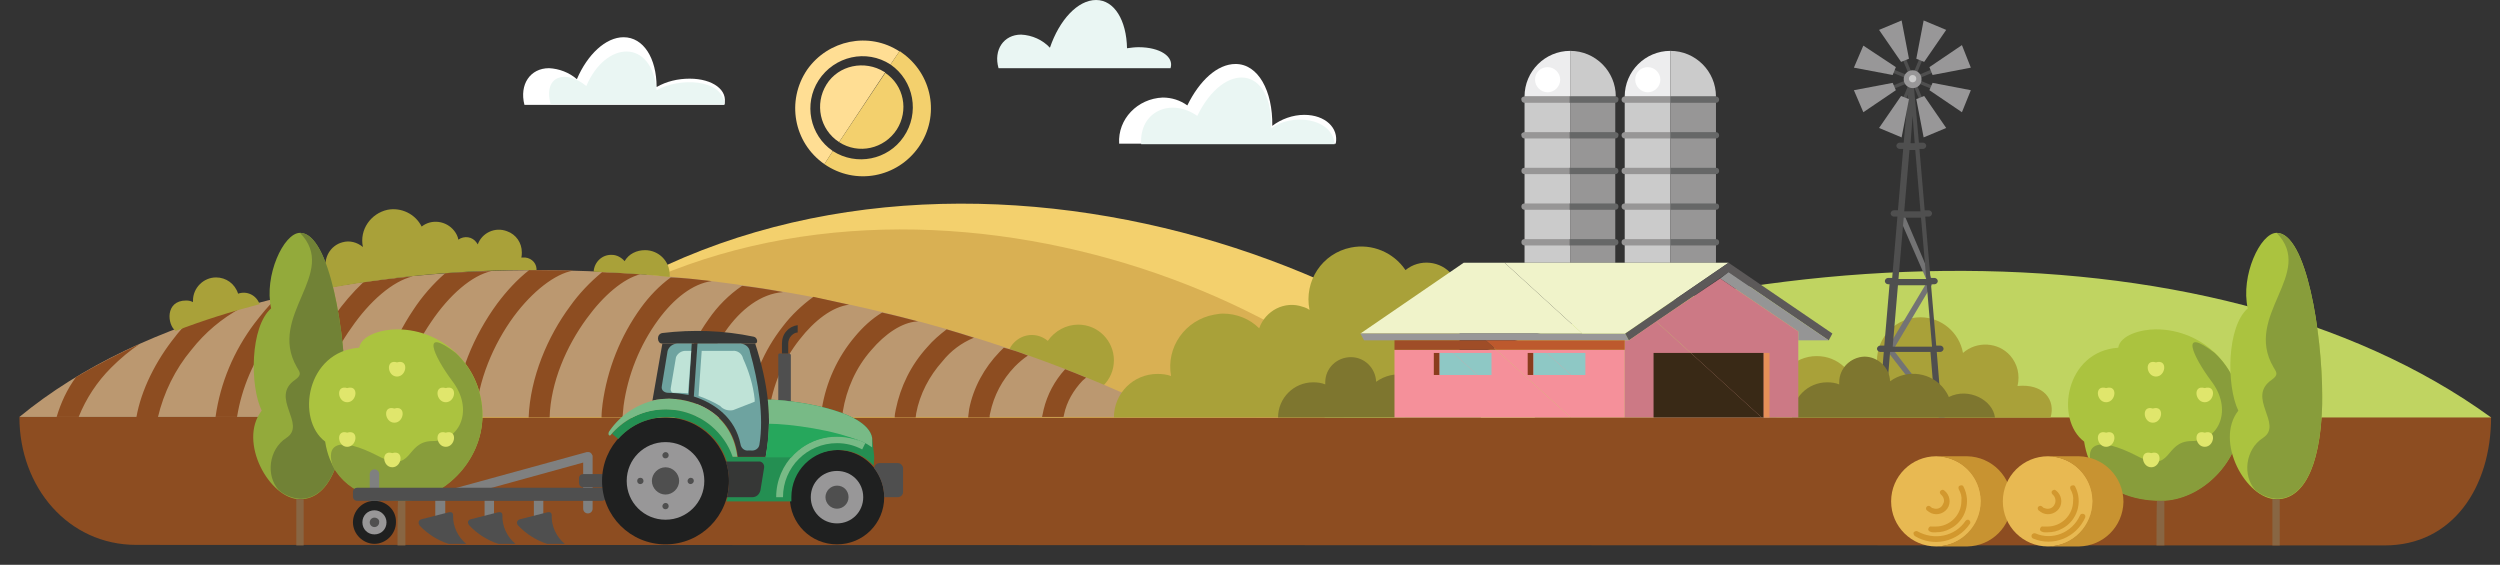 <?xml version="1.0" encoding="utf-8"?>
<!-- Generator: Adobe Illustrator 23.0.1, SVG Export Plug-In . SVG Version: 6.00 Build 0)  -->
<svg version="1.1" id="Layer_1" xmlns="http://www.w3.org/2000/svg" xmlns:xlink="http://www.w3.org/1999/xlink" x="0px" y="0px"
	 viewBox="0 0 476.7 107.7" style="enable-background:new 0 0 476.7 107.7;" xml:space="preserve">
<rect x="0" y="0" width="476.7" height="107.7" fill="#333333" stroke="none"/>
<style type="text/css">
	.st0{fill:#8D4D21;}
	.st1{fill-rule:evenodd;clip-rule:evenodd;fill:#F3D06D;}
	.st2{fill-rule:evenodd;clip-rule:evenodd;fill:#D9B053;}
	.st3{fill-rule:evenodd;clip-rule:evenodd;fill:#A9A139;}
	.st4{fill-rule:evenodd;clip-rule:evenodd;fill:#BB9870;}
	.st5{fill-rule:evenodd;clip-rule:evenodd;fill:#C0D461;}
	.st6{fill-rule:evenodd;clip-rule:evenodd;fill:#CBCBCB;}
	.st7{fill-rule:evenodd;clip-rule:evenodd;fill:#979696;}
	.st8{fill-rule:evenodd;clip-rule:evenodd;fill:#EDEDEE;}
	.st9{fill-rule:evenodd;clip-rule:evenodd;fill:#666767;}
	.st10{fill-rule:evenodd;clip-rule:evenodd;fill:#FFFFFF;}
	.st11{fill-rule:evenodd;clip-rule:evenodd;fill:#7E762F;}
	.st12{fill-rule:evenodd;clip-rule:evenodd;fill:#ABC33F;}
	.st13{fill-rule:evenodd;clip-rule:evenodd;fill:#889D3B;}
	.st14{fill-rule:evenodd;clip-rule:evenodd;fill:#886643;}
	.st15{fill-rule:evenodd;clip-rule:evenodd;fill:#E0E66C;}
	.st16{fill:#737374;}
	.st17{fill:#4F4F4F;}
	.st18{fill-rule:evenodd;clip-rule:evenodd;fill:#989798;}
	.st19{fill-rule:evenodd;clip-rule:evenodd;fill:#F0F3CA;}
	.st20{fill-rule:evenodd;clip-rule:evenodd;fill:#5C5959;}
	.st21{fill-rule:evenodd;clip-rule:evenodd;fill:#959595;}
	.st22{fill-rule:evenodd;clip-rule:evenodd;fill:#CC7985;}
	.st23{fill-rule:evenodd;clip-rule:evenodd;fill:#F5909A;}
	.st24{fill-rule:evenodd;clip-rule:evenodd;fill:#392916;}
	.st25{fill-rule:evenodd;clip-rule:evenodd;fill:#E68F58;}
	.st26{fill-rule:evenodd;clip-rule:evenodd;fill:#9F4D27;}
	.st27{fill-rule:evenodd;clip-rule:evenodd;fill:#BD592D;}
	.st28{fill-rule:evenodd;clip-rule:evenodd;fill:#8EC8C5;}
	.st29{fill-rule:evenodd;clip-rule:evenodd;fill:#8A3C1D;}
	.st30{fill-rule:evenodd;clip-rule:evenodd;fill:#FFDE94;}
	.st31{fill-rule:evenodd;clip-rule:evenodd;fill:#EAF6F3;}
	.st32{fill-rule:evenodd;clip-rule:evenodd;fill:#93AA3B;}
	.st33{fill-rule:evenodd;clip-rule:evenodd;fill:#718236;}
	.st34{fill-rule:evenodd;clip-rule:evenodd;fill:#4F4F4F;}
	.st35{fill-rule:evenodd;clip-rule:evenodd;fill:#E8B952;}
	.st36{fill-rule:evenodd;clip-rule:evenodd;fill:#C89331;}
	.st37{fill:#D2982E;}
	.st38{fill-rule:evenodd;clip-rule:evenodd;fill:#7F8080;}
	.st39{fill-rule:evenodd;clip-rule:evenodd;fill:#1F2020;}
	.st40{fill-rule:evenodd;clip-rule:evenodd;fill:#248F52;}
	.st41{fill-rule:evenodd;clip-rule:evenodd;fill:#363736;}
	.st42{fill-rule:evenodd;clip-rule:evenodd;fill:#78BA86;}
	.st43{fill:#363736;}
	.st44{fill-rule:evenodd;clip-rule:evenodd;fill:#6EA3A0;}
	.st45{fill-rule:evenodd;clip-rule:evenodd;fill:#26A75C;}
	.st46{fill-rule:evenodd;clip-rule:evenodd;fill:#BFE3D7;}
</style>
<path class="st0" d="M475,79.5H3.7c0,13.4,9.3,24.4,22.3,24.4l428.6,0.1l0,0c0,0,0,0,0,0h0.1l0,0C467.7,104,475,92.9,475,79.5z"/>
<title>granja-paisaje-1</title>
<g>
	<g id="Layer_2-2">
		
			<g id="Agriculture_and_Farming._Agribusiness._Rural_landscape._Design_elements_for_info_graphic_websites_and_print_media._Vector_illustration.">
			<path class="st1" d="M292.7,79.6h-205C145.1,15.7,244.8,35.7,292.7,79.6z"/>
			<path class="st2" d="M267.9,79.6H87.6C138.2,23.4,225.9,41,267.9,79.6z"/>
			<path class="st3" d="M205.6,61.9c3.8,0,6.8,3.1,6.8,6.8c0,3.8-3.1,6.8-6.8,6.8c-2.3,0-4.5-1.2-5.8-3.2c-2,1.7-5,1.4-6.7-0.6
				s-1.4-5,0.6-6.7c1.8-1.5,4.3-1.5,6.1,0C201.1,63.1,203.3,61.9,205.6,61.9z"/>
			<path class="st4" d="M223.8,79.5H3.7C50.9,40.7,152.1,43.7,223.8,79.5L223.8,79.5z"/>
			<path class="st0" d="M26.6,65.6c-1.9,1.3-3.7,2.8-5.4,4.5c-2.7,2.7-4.8,5.9-6.2,9.4h-4.2c0.8-2.7,2-5.3,3.7-7.6
				C18.4,69.6,22.5,67.5,26.6,65.6L26.6,65.6z M109.3,51.6c-3.5,0.6-7.8,4-11.3,8.7c-3.9,5.3-6.9,12.3-7.3,19.2h-4
				c0.3-7.8,3.7-15.6,8.1-21.6c1.8-2.4,3.8-4.6,6.1-6.4C103.7,51.5,106.5,51.6,109.3,51.6L109.3,51.6z M122.1,52.3
				c-3.2,0.8-7,4-10.2,8.4c-3.9,5.3-6.9,12.2-7.1,18.9h-4l0,0c0.3-7.6,3.6-15.4,7.9-21.2c1.7-2.4,3.8-4.6,6.1-6.5
				C117.2,52,119.6,52.1,122.1,52.3L122.1,52.3z M135.7,53.6c-3.6,0.5-7.2,3.3-10.2,7.4c-3.5,4.8-5.8,10.5-6.6,16.4
				c-0.1,0.7-0.1,1.5-0.2,2.2h-4c0-0.9,0.1-1.8,0.2-2.6c0.9-6.6,3.4-12.9,7.3-18.3c1.6-2.2,3.5-4.2,5.7-5.8
				C130.5,53,133.1,53.3,135.7,53.6L135.7,53.6z M149.3,55.7c-4.2,0.3-8.1,3.3-11,7.5c-3.3,4.7-5.2,10.2-5.6,15.9c0,0.2,0,0.3,0,0.5
				h-4c0-0.2,0-0.5,0-0.7c0.4-6.5,2.6-12.7,6.4-18c1.7-2.5,3.9-4.7,6.4-6.4C144.1,54.8,146.7,55.2,149.3,55.7L149.3,55.7z
				 M161.9,58.1c-3.2,0.4-6.6,3-9.4,6.6c-3.2,4-5.2,8.9-5.9,14c0,0.3,0,0.5-0.1,0.8h-4c0-0.4,0-0.8,0.1-1.2c0.7-5.9,3-11.4,6.7-16.1
				c1.6-2.1,3.6-4,5.8-5.6C157.4,57.1,159.7,57.6,161.9,58.1L161.9,58.1z M175.1,61.3c-0.1,0-0.2,0-0.3,0c-2.8,0.2-6,2.3-8.7,5.5
				c-2.9,3.3-4.7,7.4-5.4,11.7c0,0.4-0.1,0.7-0.1,1.1h-4c0-0.5,0.1-1,0.1-1.6c0.8-5.1,3-9.9,6.3-13.8c1.5-1.8,3.2-3.4,5.2-4.6
				C170.5,60.1,172.8,60.7,175.1,61.3L175.1,61.3z M185.7,64.4c-2.4,1-4.4,2.5-6,4.5c-2.5,2.8-4.3,6.2-5,9.9c0,0.3-0.1,0.6-0.1,0.8
				h-4c0-0.5,0.1-1,0.2-1.5c0.9-4.4,2.9-8.5,6-11.9c1.1-1.3,2.4-2.4,3.7-3.4C182.2,63.3,183.9,63.8,185.7,64.4L185.7,64.4z
				 M196,67.8c-0.9,0.6-1.7,1.3-2.5,2.1c-2.4,2.5-4,5.5-4.7,8.9c-0.1,0.3-0.1,0.5-0.1,0.8h-4.1c0.1-0.5,0.1-1.1,0.2-1.6
				c0.8-4.1,2.9-7.9,5.8-10.9c0.3-0.3,0.6-0.6,0.8-0.8C193,66.7,194.5,67.2,196,67.8L196,67.8z M207.1,72c-0.2,0.2-0.5,0.4-0.7,0.6
				c-1.7,1.8-3,4-3.5,6.4c0,0.2-0.1,0.3-0.1,0.5h-4.1c0.1-0.5,0.2-1,0.3-1.4c0.7-2.9,2.1-5.5,4.1-7.7
				C204.4,70.9,205.7,71.4,207.1,72L207.1,72z M218.4,76.9c-0.6,0.8-1.1,1.7-1.4,2.6h-4.2v-0.1c0.4-1.5,1-2.9,1.9-4.2
				C215.9,75.8,217.1,76.3,218.4,76.9L218.4,76.9z M93.7,51.7c-3.7,0.8-8,4.5-11.5,9.7c-3.7,5.4-6,11.6-6.6,18.1h-4
				c0.6-7.3,3.1-14.3,7.2-20.4c1.7-2.6,3.8-5,6.1-7C87.8,51.9,90.7,51.8,93.7,51.7z M78.7,52.7c-3.8,0.9-8.2,4.7-11.7,9.8
				c-3.6,5-5.9,10.9-6.6,17.1h-4c0.7-7,3.3-13.7,7.4-19.4c1.6-2.3,3.4-4.4,5.5-6.4C72.3,53.4,75.5,53,78.7,52.7L78.7,52.7z
				 M62.8,54.8c-3.7,1.4-7.7,4.8-11,9.3c-3.4,4.5-5.7,9.8-6.6,15.4h-4.1c0.9-6.5,3.5-12.6,7.4-17.8c1.3-1.7,2.7-3.4,4.2-4.9
				C56,56.1,59.4,55.5,62.8,54.8L62.8,54.8z M46,58.7c-3.7,2-6.9,4.7-9.5,8c-3.1,3.7-5.3,8.2-6.4,12.9H26c0.9-5.2,3.7-10.8,7.4-15.4
				c0.5-0.7,1.1-1.3,1.6-1.9C38.5,60.9,42.2,59.7,46,58.7L46,58.7z"/>
			<path class="st5" d="M252.5,79.6H475C421.4,40.7,324.7,44,252.5,79.6z"/>
			<path class="st3" d="M212.4,79.6c0-4.6,3.7-8.3,8.3-8.3c0.9,0,1.8,0.1,2.6,0.4c-1-5.5,2.7-10.7,8.2-11.7c0.6-0.1,1.1-0.2,1.7-0.2
				c2.6,0,5.1,1,6.9,2.8c1.2-3.4,4.9-5.3,8.3-4.1c0.4,0.1,0.9,0.3,1.3,0.6c-1.1-5.5,2.4-10.8,7.9-11.9c4-0.8,8.1,0.9,10.4,4.3
				c2.7-2.2,6.7-1.8,8.9,0.9c0.9,1.1,1.4,2.6,1.4,4v23.1L212.4,79.6L212.4,79.6z"/>
			<polygon class="st6" points="309.8,50.1 318.5,50.1 318.5,18.4 309.8,18.4 			"/>
			<polygon class="st7" points="318.5,50.1 327.2,50.1 327.2,18.4 318.5,18.4 			"/>
			<path class="st8" d="M318.5,9.7c-4.8,0-8.7,3.9-8.7,8.7l0,0h8.7V9.7z"/>
			<path class="st6" d="M318.5,9.7c4.8,0,8.7,3.9,8.7,8.7l0,0h-8.7V9.7z"/>
			<path class="st7" d="M309.8,18.4h8.7v1.2h-8.7c-0.3,0-0.6-0.2-0.6-0.6C309.2,18.7,309.4,18.4,309.8,18.4L309.8,18.4L309.8,18.4z"
				/>
			<path class="st7" d="M309.8,25.2h8.7v1.2h-8.7c-0.3,0-0.6-0.2-0.6-0.6C309.2,25.5,309.4,25.2,309.8,25.2L309.8,25.2z"/>
			<path class="st7" d="M309.8,32h8.7v1.2h-8.7c-0.3,0-0.6-0.2-0.6-0.6S309.4,32,309.8,32L309.8,32z"/>
			<path class="st7" d="M309.8,38.8h8.7V40h-8.7c-0.3,0-0.6-0.2-0.6-0.6S309.4,38.8,309.8,38.8L309.8,38.8z"/>
			<path class="st7" d="M309.8,45.6h8.7v1.2h-8.7c-0.3,0-0.6-0.2-0.6-0.6S309.4,45.6,309.8,45.6L309.8,45.6z"/>
			<path class="st9" d="M327.2,18.4h-8.7v1.2h8.7c0.3,0,0.6-0.2,0.6-0.6C327.8,18.7,327.6,18.4,327.2,18.4L327.2,18.4L327.2,18.4z"
				/>
			<path class="st9" d="M327.2,25.2h-8.7v1.2h8.7c0.3,0,0.6-0.2,0.6-0.6C327.8,25.5,327.6,25.2,327.2,25.2L327.2,25.2z"/>
			<path class="st9" d="M327.2,32h-8.7v1.2h8.7c0.3,0,0.6-0.2,0.6-0.6S327.6,32,327.2,32L327.2,32z"/>
			<path class="st9" d="M327.2,38.8h-8.7V40h8.7c0.3,0,0.6-0.2,0.6-0.6S327.6,38.8,327.2,38.8L327.2,38.8z"/>
			<path class="st9" d="M327.2,45.6h-8.7v1.2h8.7c0.3,0,0.6-0.2,0.6-0.6S327.6,45.6,327.2,45.6L327.2,45.6z"/>
			<path class="st10" d="M314.2,12.8c1.3,0,2.4,1.1,2.4,2.4c0,1.3-1.1,2.4-2.4,2.4s-2.4-1.1-2.4-2.4l0,0
				C311.8,13.8,312.9,12.8,314.2,12.8z"/>
			<polygon class="st6" points="290.7,50.1 299.4,50.1 299.4,18.4 290.7,18.4 			"/>
			<polygon class="st7" points="299.4,50.1 308,50.1 308,18.4 299.4,18.4 			"/>
			<path class="st8" d="M299.4,9.7c-4.8,0-8.7,3.9-8.7,8.7l0,0h8.7V9.7z"/>
			<path class="st6" d="M299.4,9.7c4.8,0,8.7,3.9,8.7,8.7l0,0h-8.7V9.7z"/>
			<path class="st7" d="M290.7,18.4h8.7v1.2h-8.7c-0.3,0-0.6-0.2-0.6-0.6C290,18.7,290.3,18.4,290.7,18.4
				C290.6,18.4,290.7,18.4,290.7,18.4L290.7,18.4z"/>
			<path class="st7" d="M290.7,25.2h8.7v1.2h-8.7c-0.3,0-0.6-0.2-0.6-0.6C290,25.5,290.3,25.2,290.7,25.2
				C290.6,25.2,290.7,25.2,290.7,25.2z"/>
			<path class="st7" d="M290.7,32h8.7v1.2h-8.7c-0.3,0-0.6-0.2-0.6-0.6S290.3,32,290.7,32C290.6,32,290.7,32,290.7,32z"/>
			<path class="st7" d="M290.7,38.8h8.7V40h-8.7c-0.3,0-0.6-0.2-0.6-0.6S290.3,38.8,290.7,38.8C290.6,38.8,290.7,38.8,290.7,38.8z"
				/>
			<path class="st7" d="M290.7,45.6h8.7v1.2h-8.7c-0.3,0-0.6-0.2-0.6-0.6S290.3,45.6,290.7,45.6C290.6,45.6,290.7,45.6,290.7,45.6z"
				/>
			<path class="st9" d="M308,18.4h-8.7v1.2h8.7c0.3,0,0.6-0.2,0.6-0.6C308.7,18.7,308.4,18.4,308,18.4
				C308.1,18.4,308.1,18.4,308,18.4L308,18.4z"/>
			<path class="st9" d="M308,25.2h-8.7v1.2h8.7c0.3,0,0.6-0.2,0.6-0.6C308.7,25.5,308.4,25.2,308,25.2
				C308.1,25.2,308.1,25.2,308,25.2z"/>
			<path class="st9" d="M308,32h-8.7v1.2h8.7c0.3,0,0.6-0.2,0.6-0.6S308.4,32,308,32C308.1,32,308.1,32,308,32z"/>
			<path class="st9" d="M308,38.8h-8.7V40h8.7c0.3,0,0.6-0.2,0.6-0.6S308.4,38.8,308,38.8C308.1,38.8,308.1,38.8,308,38.8z"/>
			<path class="st9" d="M308,45.6h-8.7v1.2h8.7c0.3,0,0.6-0.2,0.6-0.6S308.4,45.6,308,45.6C308.1,45.6,308.1,45.6,308,45.6z"/>
			<path class="st10" d="M295.1,12.8c1.3,0,2.4,1.1,2.4,2.4c0,1.3-1.1,2.4-2.4,2.4s-2.4-1.1-2.4-2.4l0,0
				C292.7,13.8,293.8,12.8,295.1,12.8z"/>
			<path class="st3" d="M391,79.6h-52.3v-4c0-4.2,3.4-7.7,7.7-7.7c2,0,3.8,0.7,5.3,2.1c1.5-1.9,4.1-2.4,6.2-1.2
				c0-4.6,3.7-8.3,8.3-8.3c4,0,7.4,2.9,8.1,6.8c2.6-2.3,6.7-2.1,9,0.5c1.4,1.6,1.9,3.7,1.4,5.8C389.7,73.1,392,76.3,391,79.6z"/>
			<path class="st11" d="M282.4,79.6h-38.7l0,0c0-3.7,3-6.7,6.7-6.7c0.8,0,1.6,0.1,2.3,0.4c0-0.1,0-0.3,0-0.4c0-2.7,2.2-4.8,4.9-4.8
				c2.6,0,4.7,2.1,4.8,4.7c3.3-2.4,8-1.7,10.4,1.6c0.3,0.4,0.6,0.9,0.8,1.4C277.4,73.8,282,76.3,282.4,79.6z"/>
			<path class="st3" d="M99.7,49.1c1.3-0.1,2.5,0.8,2.6,2.1c0,0.1,0,0.2,0,0.3c-14.1-0.1-28.2,1.2-42.1,3.9
				c-1.3-1.5,0.2-3.8,1.9-3.8h0.1c-0.6-2.4,0.8-4.8,3.1-5.4c1.4-0.4,2.8,0,3.9,0.9c-0.7-3.3,1.5-6.4,4.7-7.1
				c2.6-0.5,5.3,0.8,6.5,3.2c1.9-1.5,4.7-1.1,6.2,0.8c0.4,0.5,0.7,1.1,0.8,1.7c1.1-0.8,2.7-0.6,3.5,0.6c0.1,0.1,0.1,0.2,0.2,0.3
				c0.8-2.2,3.3-3.4,5.6-2.5c1.7,0.6,2.8,2.2,2.8,4c0,0.3,0,0.7-0.1,1C99.5,49.1,99.6,49.1,99.7,49.1L99.7,49.1z"/>
			<path class="st3" d="M35.5,57.3c0.5,0,0.9,0.1,1.3,0.3c0-0.1,0-0.2,0-0.3c0-2.4,2-4.4,4.4-4.4c1.9,0,3.6,1.2,4.2,3.1
				c1.7-0.6,3.5,0.3,4.1,2c-5.4,1.4-10.8,3.1-16,5.1C31.9,62,31.4,57.3,35.5,57.3L35.5,57.3z"/>
			<path class="st3" d="M123,47.7c2.6,0,4.7,2.1,4.7,4.7l0,0c0,0.1,0,0.3,0,0.4c-4.8-0.5-9.7-0.8-14.5-1l0,0
				c0.1-1.8,1.6-3.3,3.5-3.2c0.9,0,1.8,0.5,2.4,1.2C119.9,48.4,121.4,47.7,123,47.7z"/>
			<path class="st12" d="M411.1,62.8c9,0,16.3,7.3,16.3,16.3l0,0c0,9-7.8,16.3-15.3,16.3c-4.6,0-13.2-1.4-14.7-11.2
				c-5.6-4.2-3.6-17.2,6.5-17.9C404.3,63.9,408.2,62.8,411.1,62.8z"/>
			<path class="st13" d="M422.3,67.3c3.3,3.1,5.1,7.4,5.1,11.9c0,9-7.8,16.3-15.3,16.3c-3.7,0-10.1-0.9-13.2-6.5
				c-1.5-4.3,1.1-5.9,8.5-2.1c7,3.7,5.1-2.8,10.5-2.8c5.3,0,7.9-6.1,3.7-11.5C418.1,67.9,415.5,62.1,422.3,67.3L422.3,67.3z"/>
			<path class="st14" d="M411.2,104h1.5v-8.5c-0.2,0-0.4,0-0.5,0c-0.3,0-0.6,0-0.9,0C411.2,95.5,411.2,104,411.2,104z"/>
			<path class="st15" d="M401.6,82.5c2.3-0.7,1.9,2.7,0,2.7S399.3,81.8,401.6,82.5z"/>
			<path class="st15" d="M410.5,77.9c2.3-0.7,1.9,2.7,0,2.7S408.3,77.2,410.5,77.9z"/>
			<path class="st15" d="M420.4,82.5c2.3-0.7,1.9,2.7,0,2.7S418.1,81.8,420.4,82.5z"/>
			<path class="st15" d="M401.6,74c2.3-0.7,1.9,2.7,0,2.7S399.3,73.3,401.6,74z"/>
			<path class="st15" d="M420.4,74c2.3-0.7,1.9,2.7,0,2.7S418.1,73.3,420.4,74z"/>
			<path class="st15" d="M410.2,86.4c2.3-0.7,1.9,2.7,0,2.7S407.9,85.7,410.2,86.4z"/>
			<path class="st15" d="M411.1,69.1c2.3-0.7,1.9,2.7,0,2.7S408.8,68.4,411.1,69.1z"/>
			<path class="st12" d="M434.1,44.4c5.7,0,8.7,19.3,8.7,31.1s-2.9,19.7-8.7,19.7s-11.9-11-7.3-16.9c-2.3-4.8-2.2-16,1.8-19.5
				C427.2,52.6,431,44.4,434.1,44.4z"/>
			<path class="st13" d="M434.1,44.4c5.7,0,8.7,19.3,8.7,31.1c0,0.2,0,0.4,0,0.6s0,0.4,0,0.5s0,0.4,0,0.5l0,0
				c-0.3,10.8-3.1,17.8-8.4,18l0,0c-0.1,0-0.2,0-0.3,0c-1.5-0.1-3-0.7-4.1-1.7c-2.4-2.7-1.9-7.7,1.5-9.9c4-2.6-3.3-7.7,1.7-11.1
				c1.4-1,0.8-1.5,0.3-2.4C427.7,60.1,441.6,52.1,434.1,44.4L434.1,44.4z"/>
			<path class="st14" d="M433.3,104h1.4v-8.8c-0.2,0-0.5,0-0.7,0s-0.5,0-0.7-0.1L433.3,104L433.3,104z"/>
			<path class="st16" d="M362,41.1c-0.1-0.3,0-0.6,0.3-0.7s0.6,0,0.7,0.3l5.5,12.9c0.1,0.2,0.1,0.3,0,0.5L361,66.7l9.7,12.6
				c0.1,0.1,0.1,0.2,0.1,0.3h-1.1L359.9,67c-0.1-0.2-0.1-0.4,0-0.6l7.6-12.7L362,41.1L362,41.1z"/>
			<path class="st17" d="M363.5,18.8c-0.1,0.2-0.3,0.3-0.4,0.2c-0.2-0.1-0.3-0.3-0.2-0.4l0,0l1.2-2.9l-2.9,1.2
				c-0.2,0.1-0.4,0-0.4-0.2s0-0.4,0.2-0.4l0,0l2.9-1.2l-2.9-1.2c-0.2-0.1-0.3-0.3-0.2-0.4s0.3-0.3,0.4-0.2l2.9,1.2l-1.2-2.9
				c-0.1-0.2,0-0.4,0.2-0.4c0.2-0.1,0.4,0,0.4,0.2l1.2,2.9l1.2-2.9c0.1-0.2,0.3-0.3,0.4-0.2s0.3,0.3,0.2,0.4l0,0l-1.2,2.9l2.9-1.2
				c0.2-0.1,0.4,0,0.4,0.2s0,0.4-0.2,0.4l0,0l-2.9,1.2l2.9,1.2c0.2,0.1,0.3,0.3,0.2,0.4c-0.1,0.2-0.3,0.3-0.4,0.2l-2.9-1.2l1.2,2.9
				c0.1,0.2,0,0.4-0.2,0.4c-0.2,0.1-0.4,0-0.4-0.2l0,0l-1.2-2.9L363.5,18.8L363.5,18.8z"/>
			<path class="st17" d="M364.1,14.9L364.1,14.9L364.1,14.9L364.1,14.9L364.1,14.9L364.1,14.9L364.1,14.9L364.1,14.9L364.1,14.9
				L364.1,14.9L364.1,14.9L364.1,14.9L364.1,14.9L364.1,14.9c0-0.1,0.1-0.2,0.1-0.2l0,0l0,0l0,0l0,0l0,0l0,0l0,0l0,0l0,0l0,0l0,0
				l0,0l0,0l0.1-0.1l0,0l0,0l0,0l0,0l0,0l0,0l0,0l0,0l0,0l0,0l0,0l0,0l0,0h0.1l0,0h0.1l0,0l0,0l0,0l0,0l0,0l0,0l0,0l0,0l0,0l0,0l0,0
				l0,0l0,0c0.1,0,0.1,0.1,0.1,0.1l0,0l0,0l0,0l0,0l0,0l0,0l0,0l0,0l0,0l0,0l0,0l0,0l0,0l0.1,0.1l0,0l0,0l0,0l0,0l0,0l0,0l0,0l0,0
				l0,0l0,0l0,0l0,0l0,0c0.1,0,0.1,0.1,0.1,0.1l1.1,12.3h0.8c0.3,0,0.6,0.3,0.6,0.6c0,0.3-0.3,0.6-0.6,0.6H366l1,11.7h0.8
				c0.3,0,0.6,0.3,0.6,0.6s-0.3,0.6-0.6,0.6h-0.7l1,11.7h0.8c0.3,0,0.6,0.3,0.6,0.6s-0.3,0.6-0.6,0.6l0,0h-0.7l1,11.7h0.8
				c0.3,0,0.6,0.3,0.6,0.6c0,0.3-0.3,0.6-0.6,0.6h-0.7l1,12.3h-1.2l-1-12.3h-7.7l-1,12.3h-1.2l1-12.3h-0.7c-0.3,0-0.6-0.3-0.6-0.6
				c0-0.3,0.3-0.6,0.6-0.6h0.8l1-11.7H360c-0.3,0-0.6-0.3-0.6-0.6s0.3-0.6,0.6-0.6h0.8l1-11.7h-0.7c-0.3,0-0.6-0.3-0.6-0.6
				s0.3-0.6,0.6-0.6h0.8l1-11.7h-0.7c-0.3,0-0.6-0.3-0.6-0.6c0-0.3,0.3-0.6,0.6-0.6l0,0h0.8L364.1,14.9
				C364.1,15,364.1,14.9,364.1,14.9L364.1,14.9z M368.4,66.1l-1-11.7h-5.5l-1,11.7H368.4z M367.3,53.2l-1-11.7H363l-1,11.7H367.3z
				 M366.2,40.3l-1-11.7h-1.1l-1,11.7H366.2z M365.1,27.3l-0.4-5.2l-0.4,5.2H365.1z"/>
			<path class="st18" d="M364.7,13.4c0.9,0,1.7,0.7,1.7,1.7c0,1-0.7,1.7-1.7,1.7c-0.9,0-1.7-0.7-1.7-1.7S363.8,13.4,364.7,13.4
				L364.7,13.4z"/>
			<polygon class="st18" points="366.8,3.9 365.4,11.2 366.9,11.8 371.1,5.7 			"/>
			<polygon class="st18" points="374.1,8.6 367.9,12.8 368.5,14.3 375.8,12.9 			"/>
			<polygon class="st18" points="375.8,17.2 368.5,15.8 367.9,17.2 374.1,21.4 			"/>
			<polygon class="st18" points="362.6,3.9 364,11.2 362.5,11.8 358.3,5.7 			"/>
			<polygon class="st18" points="355.3,8.7 361.5,12.8 360.9,14.3 353.5,12.9 			"/>
			<polygon class="st18" points="358.3,24.4 362.5,18.3 364,18.9 362.6,26.2 			"/>
			<polygon class="st18" points="366.8,26.2 365.4,18.9 366.9,18.3 371.1,24.4 			"/>
			<polygon class="st18" points="355.3,21.4 361.5,17.2 360.9,15.8 353.5,17.2 			"/>
			<path class="st6" d="M364.7,14.3c0.4,0,0.7,0.3,0.7,0.7s-0.3,0.7-0.7,0.7c-0.4,0-0.7-0.3-0.7-0.7S364.3,14.3,364.7,14.3
				L364.7,14.3z"/>
			<path class="st11" d="M380.4,79.6h-38.7l0,0c0-3.7,3-6.7,6.7-6.7c0.8,0,1.6,0.1,2.3,0.4c0-0.1,0-0.3,0-0.4c0-2.7,2.2-4.8,4.8-4.9
				c2.6,0,4.8,2.1,4.9,4.7c3.3-2.4,8-1.7,10.4,1.6c0.3,0.4,0.6,0.9,0.8,1.4C375.4,73.8,380,76.3,380.4,79.6L380.4,79.6z"/>
			<polygon class="st19" points="286.9,50.1 279.1,50.1 259.4,63.6 301.7,63.6 			"/>
			<polygon class="st18" points="309.9,63.6 259.4,63.6 260.1,64.9 310.6,64.9 			"/>
			<polygon class="st19" points="329.6,50.1 286.9,50.1 301.7,63.6 309.9,63.6 			"/>
			<polygon class="st20" points="309.9,63.6 329.6,50.1 349.4,63.6 348.7,64.9 329.6,51.9 310.6,64.9 			"/>
			<polygon class="st21" points="342.9,63.2 328,53.1 329.6,51.9 348.7,64.9 342.9,64.9 			"/>
			<polygon class="st22" points="342.9,63.2 328,53.1 315.8,61.3 335.9,79.6 342.9,79.6 			"/>
			<polygon class="st23" points="309.8,79.6 309.8,66.7 285.3,66.7 299.5,79.6 			"/>
			<polygon class="st23" points="265.9,66.7 265.9,79.6 299.5,79.6 285.3,66.7 			"/>
			<polygon class="st22" points="315.8,61.3 310.6,64.9 309.8,64.9 309.8,79.6 335.9,79.6 			"/>
			<polygon class="st24" points="322.4,67.3 336.3,67.3 336.3,79.6 335.9,79.6 			"/>
			<polygon class="st25" points="336.3,67.3 337.4,67.3 337.4,79.6 336.3,79.6 			"/>
			<polygon class="st24" points="315.3,67.3 322.4,67.3 335.9,79.6 315.3,79.6 			"/>
			<polygon class="st26" points="265.9,64.9 265.9,66.7 285.3,66.7 283.3,64.9 			"/>
			<polygon class="st27" points="309.8,66.7 309.8,64.9 283.3,64.9 285.3,66.7 			"/>
			<polygon class="st28" points="294.9,67.3 302.3,67.3 302.3,71.5 299.6,71.5 			"/>
			<polygon class="st29" points="291.3,67.3 292.4,67.3 292.4,71.5 291.3,71.5 			"/>
			<polygon class="st28" points="292.4,67.3 294.9,67.3 299.6,71.5 292.4,71.5 			"/>
			<polygon class="st28" points="277.1,67.3 284.4,67.3 284.4,71.5 281.7,71.5 			"/>
			<polygon class="st29" points="273.4,67.3 274.5,67.3 274.5,71.5 273.4,71.5 			"/>
			<polygon class="st28" points="274.5,67.3 277.1,67.3 281.7,71.5 274.5,71.5 			"/>
			<path class="st30" d="M157.2,31.3c-5.9-4.1-7.3-12.1-3.3-18c4-5.7,11.8-7.3,17.6-3.5l-1.7,2.5c-4.6-3-10.7-1.6-13.7,3
				c-2.9,4.5-1.7,10.5,2.7,13.5L157.2,31.3z"/>
			<path class="st30" d="M160,27.1c-3.7-2.4-4.7-7.3-2.4-11s7.3-4.7,11-2.4c0.1,0,0.1,0.1,0.2,0.1L160,27.1z"/>
			<path class="st1" d="M157.2,31.3c5.9,4.1,13.9,2.6,18-3.3s2.6-13.9-3.3-18c-0.1-0.1-0.2-0.2-0.4-0.2l-1.7,2.5
				c4.5,3.1,5.6,9.3,2.5,13.8c-3,4.4-9,5.6-13.5,2.7L157.2,31.3z"/>
			<path class="st1" d="M160,27.1c3.7,2.4,8.6,1.3,11-2.4c2.3-3.6,1.4-8.4-2.2-10.8L160,27.1z"/>
			<path class="st10" d="M221.7,18.6c1.7,0,3.3,0.5,4.7,1.5c2.3-4.7,5.7-7.9,9.2-7.9c4.3,0,7.1,5.1,7,11.8c1.7-1.3,3.9-2.1,6.1-2.1
				c4,0,6.6,2.5,6,5.5h-41.3C213.1,22.7,216.9,18.8,221.7,18.6L221.7,18.6z"/>
			<path class="st31" d="M194.7,6.6c2.1,0.1,4.1,1,5.5,2.5C202,3.8,205.5,0,209,0s5.8,3.9,5.9,9.2c0.7-0.1,1.5-0.2,2.2-0.2
				c4.1,0,6.8,1.8,6.1,4h-32.8C189.4,9.5,191.4,6.6,194.7,6.6L194.7,6.6z"/>
			<path class="st10" d="M104.7,13c1.9,0.1,3.8,0.8,5.3,2.1c2-4.7,5.5-8,8.9-8c3.8,0,6.3,4,6.3,9.5c1.9-1.1,4.1-1.6,6.3-1.6
				c4.4,0,7.4,2.2,6.6,5H100C99,16.1,101.1,13,104.7,13z"/>
			<path class="st31" d="M228.3,22.1c5.1-10.5,14.4-9.7,14.1,2.4c3.7-2.9,11.6-2.2,12.1,3h-36.9C217.2,21.2,223.3,18.6,228.3,22.1
				L228.3,22.1z"/>
			<path class="st31" d="M111.8,16.4c3.7-8.7,12.5-9.1,13.4,0.8c4.2-2.4,12.5-2.3,13,2.7H105C103.5,14.4,107.9,13.2,111.8,16.4
				L111.8,16.4z"/>
			<path class="st32" d="M57.2,44.4c5.7,0,8.7,19.3,8.7,31.1S63,95.2,57.2,95.2s-11.9-11-7.3-16.9c-2.3-4.8-2.2-16,1.8-19.5
				C50.3,52.6,54.1,44.4,57.2,44.4z"/>
			<path class="st33" d="M57.2,44.4c5.7,0,8.7,19.3,8.7,31.1c0,0.2,0,0.4,0,0.6s0,0.4,0,0.5s0,0.4,0,0.5l0,0
				c-0.3,10.8-3.1,17.8-8.4,18l0,0c-0.1,0-0.2,0-0.3,0c-1.5-0.1-3-0.7-4.1-1.7c-2.4-2.7-1.9-7.7,1.5-9.9c4-2.6-3.3-7.7,1.7-11.1
				c1.4-1,0.8-1.5,0.3-2.4C50.9,60.1,64.7,52.1,57.2,44.4L57.2,44.4z"/>
			<path class="st14" d="M56.5,104h1.4v-8.8c-0.2,0-0.5,0-0.7,0s-0.5,0-0.7-0.1V104z"/>
			<path class="st12" d="M75.7,62.8c9,0,16.3,7.3,16.3,16.3l0,0c0,9-7.8,16.3-15.3,16.3c-4.6,0-13.2-1.4-14.7-11.2
				C56.4,80,58.4,67,68.5,66.3C68.9,63.9,72.8,62.8,75.7,62.8z"/>
			<path class="st13" d="M86.9,67.3c3.3,3.1,5.1,7.4,5.1,11.9c0,9-7.8,16.3-15.3,16.3c-3.7,0-10.1-0.9-13.2-6.5
				c-1.5-4.3,1.1-5.9,8.5-2.1c7,3.7,5.1-2.8,10.5-2.8c5.3,0,7.9-6.1,3.7-11.5C82.7,67.9,80.1,62.1,86.9,67.3L86.9,67.3z"/>
			<path class="st14" d="M75.8,104h1.5v-8.5c-0.2,0-0.3,0-0.5,0c-0.3,0-0.6,0-0.9,0C75.8,95.5,75.8,104,75.8,104z"/>
			<path class="st15" d="M66.2,82.5c2.3-0.7,1.9,2.7,0,2.7S64,81.8,66.2,82.5z"/>
			<path class="st15" d="M75.2,77.9c2.3-0.7,1.9,2.7,0,2.7S72.9,77.2,75.2,77.9z"/>
			<path class="st15" d="M85,82.5c2.3-0.7,1.9,2.7,0,2.7S82.7,81.8,85,82.5z"/>
			<path class="st15" d="M66.2,74c2.3-0.7,1.9,2.7,0,2.7S64,73.3,66.2,74z"/>
			<path class="st15" d="M85,74c2.3-0.7,1.9,2.7,0,2.7S82.7,73.3,85,74z"/>
			<path class="st15" d="M74.8,86.4c2.3-0.7,1.9,2.7,0,2.7S72.6,85.7,74.8,86.4z"/>
			<path class="st15" d="M75.7,69.1c2.3-0.7,1.9,2.7,0,2.7S73.5,68.4,75.7,69.1z"/>
			<path class="st34" d="M132.2,86.5c0.4,0,0.6,0.3,0.6,0.6s-0.3,0.6-0.6,0.6c-0.4,0-0.6-0.3-0.6-0.6S131.9,86.5,132.2,86.5
				L132.2,86.5z"/>
			<path class="st35" d="M369.2,87c4.7,0,8.6,3.8,8.6,8.6s-3.8,8.6-8.6,8.6c-4.7,0-8.6-3.8-8.6-8.6l0,0
				C360.6,90.8,364.5,87,369.2,87L369.2,87z"/>
			<path class="st36" d="M375.1,87c4.7,0.1,8.5,3.9,8.5,8.7c-0.1,4.7-3.8,8.4-8.5,8.5h-5.9c4.7-0.1,8.5-3.9,8.5-8.7
				c-0.1-4.7-3.8-8.4-8.5-8.5H375.1z"/>
			<path class="st37" d="M370.1,94.3c-0.2-0.2-0.3-0.5-0.1-0.7c0.2-0.2,0.5-0.3,0.7-0.1c1.1,0.8,1.4,2.4,0.6,3.5s-2.4,1.4-3.5,0.6
				c-0.1-0.1-0.3-0.2-0.4-0.3c-0.2-0.2-0.2-0.5,0-0.7s0.5-0.2,0.7,0c0.1,0.1,0.3,0.3,0.5,0.3c0.7,0.3,1.6,0,1.9-0.8
				C370.9,95.5,370.6,94.7,370.1,94.3z M374.8,99.3c0.2-0.2,0.5-0.3,0.7-0.1c0.2,0.2,0.3,0.5,0.1,0.7c-2.3,3.4-6.9,4.5-10.5,2.3
				c-0.2-0.2-0.3-0.5-0.2-0.7c0.2-0.2,0.5-0.3,0.7-0.2C368.8,103.1,372.8,102.3,374.8,99.3L374.8,99.3z M373.5,93.3
				c-0.1-0.3-0.1-0.6,0.2-0.7c0.3-0.1,0.6-0.1,0.7,0.2l0,0c1.5,2.9,0.4,6.5-2.5,8c-0.9,0.5-1.8,0.7-2.8,0.7c-0.1,0-0.3,0-0.5,0l0,0
				c-0.1,0-0.3,0-0.5-0.1c-0.3-0.1-0.5-0.3-0.4-0.6c0.1-0.3,0.3-0.5,0.6-0.4c0.1,0,0.2,0,0.4,0l0,0c0.1,0,0.2,0,0.4,0
				c2.7,0,4.9-2.2,4.9-4.9C374.1,94.7,373.9,94,373.5,93.3L373.5,93.3z"/>
			<path class="st35" d="M390.5,87c4.7,0,8.6,3.8,8.6,8.6s-3.8,8.6-8.6,8.6c-4.7,0-8.6-3.8-8.6-8.6l0,0
				C381.9,90.8,385.8,87,390.5,87L390.5,87z"/>
			<path class="st36" d="M396.4,87c4.7,0.1,8.5,3.9,8.5,8.7c-0.1,4.7-3.8,8.4-8.5,8.5h-5.9c4.7-0.1,8.5-3.9,8.5-8.7
				c-0.1-4.7-3.8-8.4-8.5-8.5H396.4z"/>
			<path class="st37" d="M391.4,94.3c-0.2-0.2-0.3-0.5-0.1-0.7c0.2-0.2,0.5-0.3,0.7-0.1c1.1,0.8,1.4,2.4,0.6,3.5s-2.4,1.4-3.5,0.6
				c-0.1-0.1-0.3-0.2-0.4-0.3c-0.2-0.2-0.2-0.6,0-0.7c0.2-0.2,0.5-0.2,0.7,0c0.1,0.1,0.3,0.3,0.5,0.3c0.7,0.3,1.6,0,1.9-0.8
				C392.1,95.5,391.9,94.7,391.4,94.3z M394.8,93.3c-0.1-0.3-0.1-0.6,0.2-0.7c0.3-0.1,0.6-0.1,0.7,0.2l0,0c1.5,2.9,0.4,6.5-2.5,8
				c-0.9,0.5-1.8,0.7-2.8,0.7c-0.1,0-0.3,0-0.5,0l0,0c-0.1,0-0.3,0-0.5-0.1c-0.3-0.1-0.5-0.3-0.4-0.6c0.1-0.3,0.3-0.5,0.6-0.4
				c0.1,0,0.2,0,0.4,0l0,0c0.1,0,0.2,0,0.4,0c2.7,0,4.9-2.2,4.9-4.9C395.4,94.7,395.2,94,394.8,93.3L394.8,93.3z M396.6,98.3
				c0.1-0.3,0.4-0.4,0.7-0.3c0.3,0.1,0.4,0.4,0.3,0.7c-1.7,3.8-6.1,5.6-9.9,4c-0.3-0.1-0.4-0.4-0.3-0.7c0.1-0.2,0.4-0.4,0.7-0.3
				C391.3,103.1,395.1,101.6,396.6,98.3L396.6,98.3z"/>
		</g>
		<path class="st38" d="M72.3,95.6v-5.2c0-0.5-0.4-0.9-0.9-0.9l0,0c-0.5,0-0.9,0.4-0.9,0.9v5.2C71.1,95.5,71.7,95.5,72.3,95.6z"/>
		<path class="st39" d="M71.4,95.5c-2.3,0-4.1,1.9-4.1,4.1s1.9,4.1,4.1,4.1s4.1-1.9,4.1-4.1l0,0C75.6,97.3,73.7,95.5,71.4,95.5
			L71.4,95.5z"/>
		<path class="st18" d="M71.4,97.3c-1.3,0-2.3,1-2.3,2.3s1,2.3,2.3,2.3s2.3-1,2.3-2.3l0,0C73.7,98.4,72.7,97.3,71.4,97.3z"/>
		<path class="st34" d="M71.4,98.7c-0.5,0-0.9,0.4-0.9,0.9s0.4,0.9,0.9,0.9s0.9-0.4,0.9-0.9l0,0C72.4,99.1,71.9,98.7,71.4,98.7z"/>
		<path class="st38" d="M112.1,97.9L112.1,97.9c0.5,0,0.9-0.4,0.9-0.9v-9.9c0,0,0,0,0-0.1l0,0l0,0l0,0l0,0l0,0c0,0,0,0,0-0.1l0,0
			l0,0l0,0l0,0l0,0l0,0l0,0c-0.1-0.2-0.2-0.4-0.3-0.5l0,0l0,0l0,0l0,0c-0.1-0.1-0.3-0.2-0.5-0.2h-0.1l0,0l0,0H112l0,0h-0.1l-25.5,7
			c-0.5,0.1-0.8,0.6-0.6,1.1l0,0c0.1,0.5,0.6,0.8,1.1,0.6l24.3-6.7V97C111.2,97.5,111.6,97.9,112.1,97.9L112.1,97.9z"/>
		<path class="st34" d="M114.8,93c0.5,0,0.8,0.4,0.8,0.8v0.9c0,0.5-0.4,0.8-0.8,0.8H68.1c-0.5,0-0.8-0.4-0.8-0.8v-0.9
			c0-0.5,0.4-0.8,0.8-0.8H114.8z"/>
		<path class="st34" d="M114.9,90.4c0.4,0,0.8,0.4,0.8,0.8v0.9c0,0.4-0.4,0.8-0.8,0.8h-3.7c-0.5,0-0.8-0.4-0.8-0.8v-0.9
			c0-0.5,0.4-0.8,0.8-0.8H114.9z"/>
		<polygon class="st38" points="83,100.4 83,95.5 84.9,95.5 84.9,100.4 		"/>
		<path class="st34" d="M80.4,99l5.1-1.3c0.8-0.2,0.9,0.3,0.9,0.5c-0.1,2.1,0.9,4.2,2.5,5.5h-3.4c-2.1-0.7-4-1.9-5.5-3.5
			C79.8,99.9,79.6,99.2,80.4,99L80.4,99z"/>
		<path class="st38" d="M92.4,100.4v-4.9h1.8v4.9H92.4z"/>
		<path class="st34" d="M89.8,99l5.1-1.3c0.8-0.2,0.9,0.3,0.9,0.5c-0.1,2.1,0.9,4.2,2.5,5.5H95c-2.1-0.7-4-1.9-5.5-3.5
			C89.2,99.9,89,99.2,89.8,99L89.8,99z"/>
		<path class="st38" d="M101.8,100.4v-4.9h1.8v4.9H101.8z"/>
		<path class="st34" d="M99.2,99l5.1-1.3c0.8-0.2,0.9,0.3,0.9,0.5c-0.1,2.1,0.9,4.2,2.5,5.5h-3.4c-2.1-0.7-4-1.9-5.5-3.5
			C98.5,99.9,98.4,99.2,99.2,99L99.2,99z"/>
		<path class="st34" d="M150.5,67.4h-1.8c-0.2,0-0.3,0.1-0.3,0.3v8.6c0.7,0.1,1.5,0.1,2.4,0.2v-8.8
			C150.8,67.6,150.6,67.4,150.5,67.4L150.5,67.4z"/>
		<path class="st39" d="M159.6,85.8c-5,0-9,4-9,9s4,9,9,9s9-4,9-9S164.6,85.8,159.6,85.8L159.6,85.8z"/>
		<path class="st18" d="M159.6,89.8c-2.8,0-5,2.2-5,5s2.2,5,5,5s5-2.2,5-5S162.4,89.8,159.6,89.8z"/>
		<path class="st39" d="M126.9,79.6c-6.7,0-12.1,5.4-12.1,12.1s5.4,12.1,12.1,12.1c6.7,0,12.1-5.4,12.1-12.1l0,0
			C139,85,133.6,79.6,126.9,79.6z"/>
		<path class="st18" d="M126.9,84.3c-4.1,0-7.4,3.3-7.4,7.4s3.3,7.4,7.4,7.4s7.4-3.3,7.4-7.4l0,0C134.3,87.6,131,84.3,126.9,84.3
			L126.9,84.3z"/>
		<path class="st34" d="M126.9,89.1c-1.4,0-2.6,1.2-2.6,2.6s1.2,2.6,2.6,2.6s2.6-1.2,2.6-2.6S128.3,89.1,126.9,89.1z"/>
		<path class="st40" d="M166.3,83.5c-1-5.5-15.9-7.3-19.9-7.3l0,0c0.4,3.6,0.3,7.3-0.4,10.9h-6.2l0,0c-2.5-7.1-10.3-10.8-17.4-8.3
			c-2.2,0.8-4.2,2.1-5.7,3.9l1.2,1c4.4-5,12-5.6,17.1-1.2c3.7,3.2,5.1,8.4,3.5,13.1h12.4c0-0.2,0-0.5,0-0.7l0,0v-0.1c0-5,4-9,9-9
			c2.5,0,5,1.1,6.7,3l0.1-1.7L166.3,83.5L166.3,83.5z"/>
		<path class="st41" d="M144,65.5h-17.7l-1.9,10.9c0.4-0.1,0.7-0.2,1.1-0.2c5.3-0.9,14.1,1.7,15.2,10.9h5.3
			C147.4,80,146.4,72.9,144,65.5z"/>
		<path class="st41" d="M126.3,63.5c5.8-0.7,11.7-0.5,17.4,0.7c0.7,0.1,1,1.3,0.2,1.3h-17.7C125.3,65.5,125.1,63.7,126.3,63.5z"/>
		<path class="st42" d="M116.2,82.2c-0.3,0.4-0.2,1,0.2,0.8c4.8-5.8,13.4-6.6,19.2-1.8c1.9,1.6,3.3,3.6,4.1,5.9h0.9
			c-1.1-9.2-9.9-11.8-15.2-10.9C121.7,76.9,118.4,79,116.2,82.2L116.2,82.2z"/>
		<path class="st34" d="M171.2,88.3h-3.5c-0.5,0-1,0.4-1,1c1.2,1.6,1.9,3.5,1.9,5.5h2.6c0.5,0,1-0.4,1-1v-4.6
			C172.1,88.7,171.7,88.3,171.2,88.3z"/>
		<path class="st34" d="M159.6,92.6c-1.2,0-2.2,1-2.2,2.2s1,2.2,2.2,2.2s2.2-1,2.2-2.2S160.9,92.6,159.6,92.6L159.6,92.6z"/>
		<path class="st42" d="M166.3,83.5c-1-5.5-15.9-7.3-19.9-7.3l0,0c0.4,3.6,0.3,7.3-0.4,10.9h4.9c3.9-4.5,10.6-5.2,15.4-1.8V83.5
			L166.3,83.5z"/>
		<path class="st42" d="M159.6,83.2c-6.4,0-11.6,5.2-11.6,11.6l0,0h1.3c0-5.7,4.6-10.3,10.3-10.3c1.7,0,3.3,0.4,4.8,1.2l0.6-1.2
			C163.4,83.6,161.5,83.2,159.6,83.2L159.6,83.2z"/>
		<path class="st43" d="M150.3,67.4v-1.9c0-0.5,0.2-1.1,0.6-1.5c0.3-0.3,0.7-0.6,1.2-0.6V62c-0.8,0.1-1.6,0.5-2.1,1.1
			c-0.6,0.6-0.9,1.5-0.9,2.4v1.9H150.3z"/>
		<path class="st44" d="M140.8,65.5H133l-0.7,10.1c4,1.3,7.9,4.1,8.9,9.1c0.1,0.7,0.7,1.3,1.5,1.2h0.5c0.8,0.1,1.5-0.4,1.6-1.1
			c0.9-5.4-0.2-12.1-1.8-17.7C142.9,66.1,141.9,65.4,140.8,65.5L140.8,65.5z M131.9,65.5h-2.6c-0.9,0-1.7,0.5-2,1.4l-1.1,6.7
			c-0.2,0.9,0.6,1.3,1.2,1.3c1.3,0,2.6,0.2,3.9,0.4L131.9,65.5L131.9,65.5z"/>
		<path class="st45" d="M146.6,80.8c0,2.1-0.3,4.3-0.6,6.4h4.9c3.2-3.7,8.4-4.9,13-3.1C159.3,82,150.5,80.8,146.6,80.8L146.6,80.8z"
			/>
		<path class="st46" d="M139.7,66.9h-5.9l-0.6,8.6c1.4,0.5,2.8,1.1,4.1,1.9c0.6,0.7,1.6,1,2.5,0.8l4.1-1.6c0-0.2,0-0.3,0-0.5
			c-0.3-2.7-1.1-5.3-2.2-7.7C141.5,67.4,140.6,66.8,139.7,66.9L139.7,66.9z M131.8,66.9h-1.1c-0.8,0-1.5,0.5-1.8,1.2l-1,5.9
			c-0.1,0.4,0.1,0.8,0.4,0.9c0.5,0,2.1,0,2.9,0.1L131.8,66.9L131.8,66.9z"/>
		<path class="st41" d="M144.5,88h-6.1c0.7,2.2,0.8,4.6,0.2,6.8h4.9c0.7,0,1.3-0.5,1.5-1.3l0.7-4.3c0.1-0.6-0.3-1.1-0.8-1.2
			C144.7,88,144.6,88,144.5,88z"/>
		<path class="st34" d="M126.9,86.2c0.4,0,0.6,0.3,0.6,0.6c0,0.4-0.3,0.6-0.6,0.6c-0.4,0-0.6-0.3-0.6-0.6S126.6,86.2,126.9,86.2
			L126.9,86.2z"/>
		<path class="st34" d="M122.1,91.1c0.4,0,0.6,0.3,0.6,0.6c0,0.4-0.3,0.6-0.6,0.6c-0.4,0-0.6-0.3-0.6-0.6S121.7,91.1,122.1,91.1
			L122.1,91.1z"/>
		<path class="st34" d="M126.9,95.9c0.4,0,0.6,0.3,0.6,0.6c0,0.4-0.3,0.6-0.6,0.6c-0.4,0-0.6-0.3-0.6-0.6S126.6,95.9,126.9,95.9
			L126.9,95.9z"/>
		<path class="st34" d="M131.7,91.1c0.4,0,0.6,0.3,0.6,0.6s-0.3,0.6-0.6,0.6c-0.4,0-0.6-0.3-0.6-0.6S131.4,91.1,131.7,91.1
			L131.7,91.1z"/>
	</g>
</g>
</svg>
